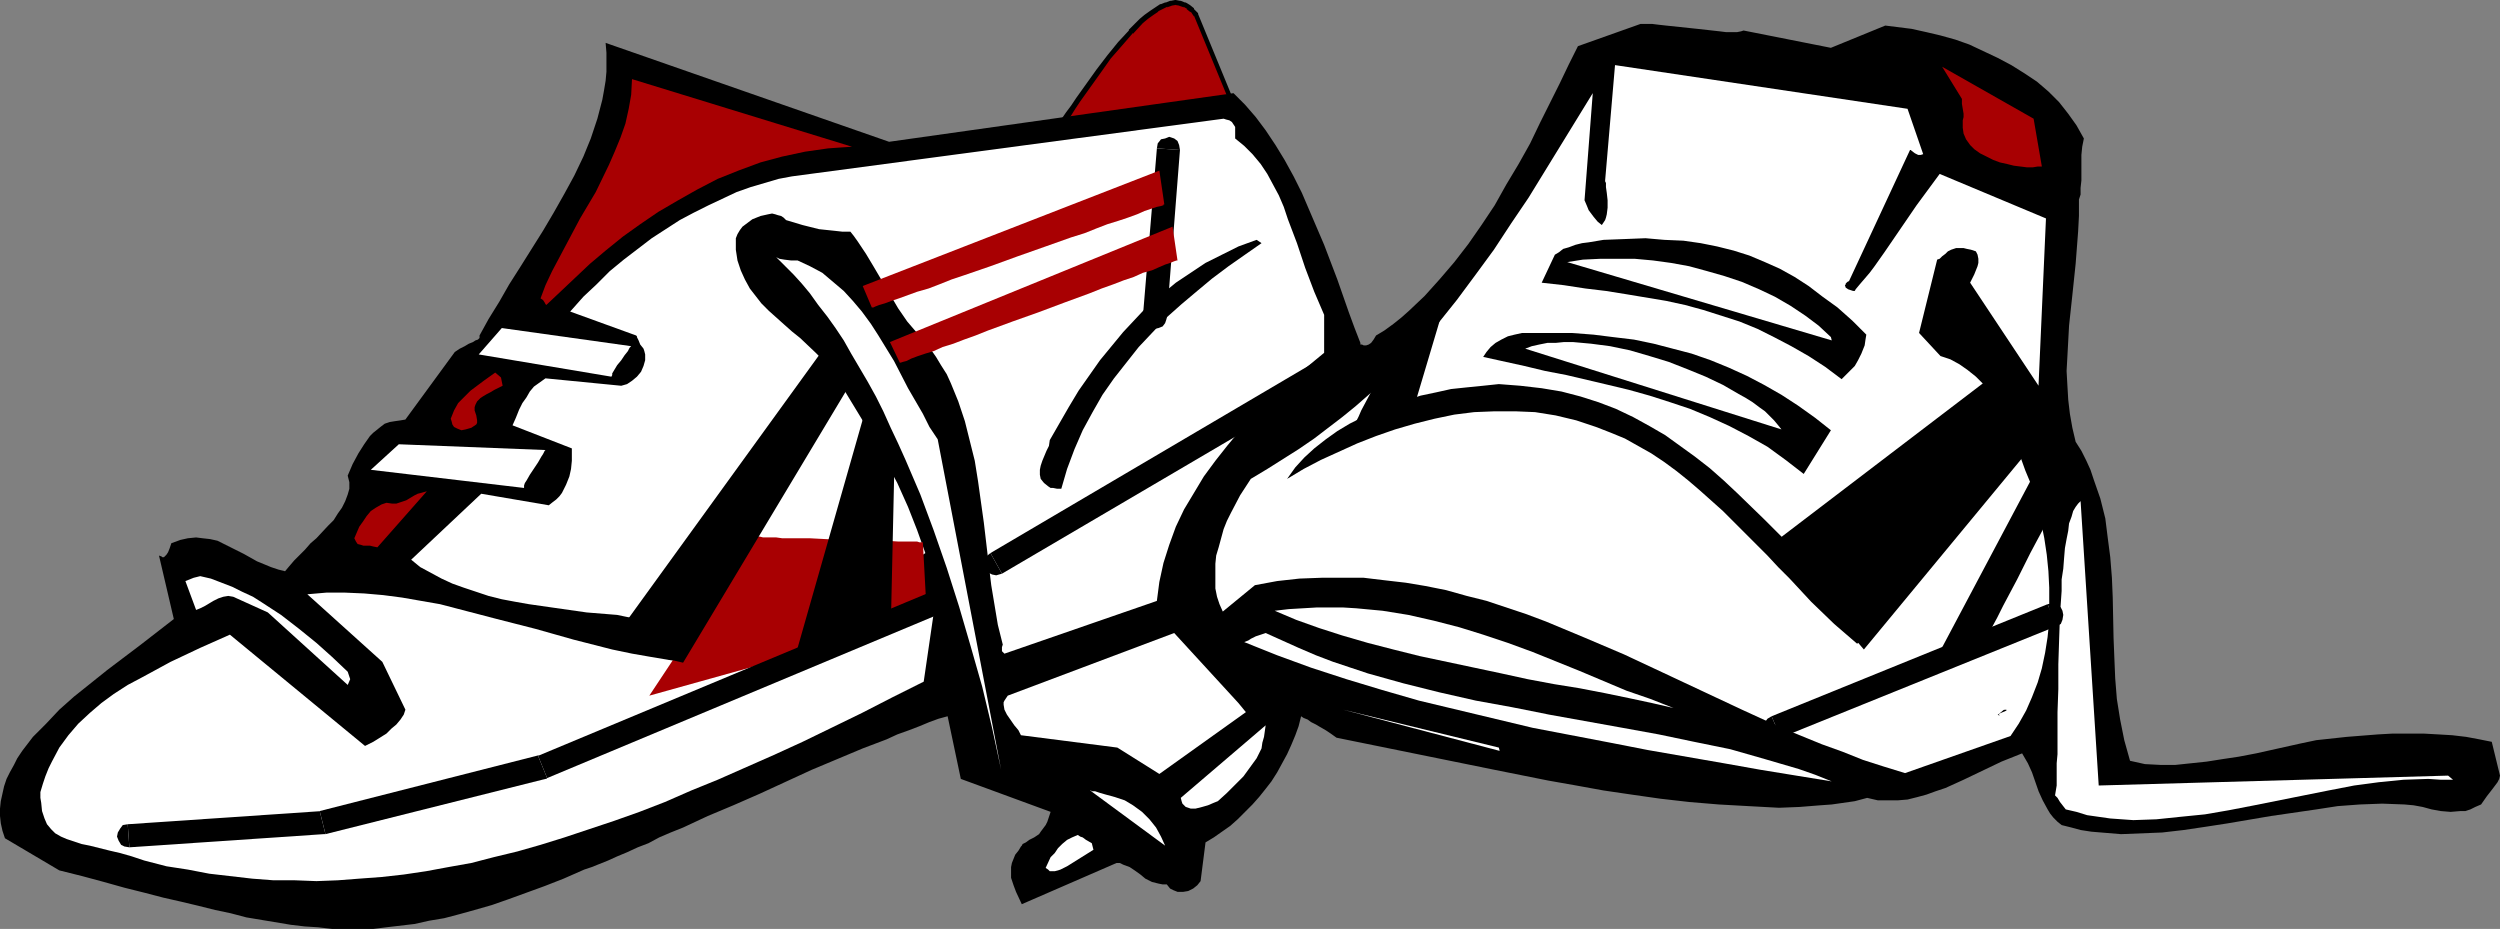 <?xml version="1.0" encoding="UTF-8" standalone="no"?>
<svg
   version="1.0"
   width="129.724mm"
   height="48.201mm"
   id="svg52"
   sodipodi:docname="Sneakers 02.wmf"
   xmlns:inkscape="http://www.inkscape.org/namespaces/inkscape"
   xmlns:sodipodi="http://sodipodi.sourceforge.net/DTD/sodipodi-0.dtd"
   xmlns="http://www.w3.org/2000/svg"
   xmlns:svg="http://www.w3.org/2000/svg">
  <rect width="100%" height="100%" fill="#808080" stroke="none"/>
  <sodipodi:namedview
     id="namedview52"
     pagecolor="#ffffff"
     bordercolor="#000000"
     borderopacity="0.25"
     inkscape:showpageshadow="2"
     inkscape:pageopacity="0.0"
     inkscape:pagecheckerboard="0"
     inkscape:deskcolor="#d1d1d1"
     inkscape:document-units="mm" />
  <defs
     id="defs1">
    <pattern
       id="WMFhbasepattern"
       patternUnits="userSpaceOnUse"
       width="6"
       height="6"
       x="0"
       y="0" />
  </defs>
  <path
     style="fill:#a80002;fill-opacity:1;fill-rule:evenodd;stroke:none"
     d="m 204.585,28.935 0.808,-0.808 0.808,-0.97 1.616,-2.263 1.778,-2.586 0.97,-1.293 0.97,-1.455 3.878,-5.658 2.101,-2.748 2.101,-2.586 2.101,-2.263 2.101,-2.101 0.97,-0.97 1.131,-0.808 0.97,-0.647 0.97,-0.485 0.808,-0.323 0.97,-0.323 0.97,-0.162 0.808,0.162 0.808,0.323 0.808,0.323 0.808,0.647 0.646,0.97 8.08,19.236 z"
     id="path1" />
  <path
     style="fill:#000000;fill-opacity:1;fill-rule:evenodd;stroke:none"
     d="m 204.585,28.45 0.485,0.808 0.646,-0.808 0.808,-1.132 1.616,-2.263 h 0.162 l 1.778,-2.425 0.808,-1.293 0.97,-1.455 4.04,-5.658 v 0 l 1.939,-2.748 2.262,-2.586 2.101,-2.425 v 0.162 l 1.939,-2.101 v 0 l 0.97,-0.808 1.131,-0.808 v 0 l 0.97,-0.647 h -0.162 l 0.97,-0.485 v 0 l 0.97,-0.485 -0.162,0.162 0.97,-0.323 h -0.162 l 0.97,-0.162 h -0.162 l 0.97,0.162 h -0.162 l 0.97,0.323 -0.162,-0.162 0.808,0.485 h -0.162 l 0.808,0.647 V 2.263 l 0.646,0.97 V 3.071 l 7.918,19.236 0.323,-0.647 -37.814,6.789 0.162,0.97 37.814,-6.789 h 0.162 l 0.162,-0.162 v 0 -0.162 l 0.162,-0.162 v 0 l -0.162,-0.162 -7.918,-19.236 V 2.586 L 234.158,1.778 V 1.616 l -0.808,-0.647 v 0 l -0.808,-0.485 h -0.162 l -0.808,-0.323 h -0.162 L 230.603,0 h -0.162 l -0.808,0.162 h -0.162 l -0.808,0.323 h -0.162 l -0.808,0.323 h -0.162 l -0.97,0.647 v 0 l -0.97,0.647 v 0 l -1.131,0.808 -0.97,0.808 v 0 l -2.101,2.101 v 0.162 l -2.101,2.263 -2.101,2.586 -2.101,2.748 v 0 l -4.04,5.658 -0.97,1.455 -0.97,1.293 -1.778,2.586 h 0.162 l -1.778,2.263 -0.646,0.97 -0.808,0.808 v 0 l -0.162,0.162 v 0.162 0.162 h 0.162 v 0.162 0.162 h 0.162 0.162 0.162 z"
     id="path2" />
  <path
     style="fill:#000000;fill-opacity:1;fill-rule:evenodd;stroke:none"
     d="m 490.294,152.112 -1.616,-6.628 -2.424,-0.485 -2.586,-0.485 -2.747,-0.323 -2.747,-0.162 -2.909,-0.162 h -2.909 -3.07 l -2.909,0.162 -6.141,0.485 -5.979,0.647 -3.07,0.647 -2.909,0.647 -2.909,0.647 -2.909,0.647 -3.394,0.647 -3.232,0.485 -3.07,0.485 -3.07,0.323 -3.07,0.323 h -2.909 l -3.07,-0.162 -2.909,-0.647 -1.131,-4.041 -0.808,-4.041 -0.646,-4.041 -0.323,-4.041 -0.162,-3.88 -0.162,-4.041 -0.162,-7.921 -0.162,-3.88 -0.323,-4.041 -0.485,-3.718 -0.485,-3.88 -0.97,-3.88 -1.293,-3.718 -0.646,-1.94 -0.808,-1.778 -0.97,-1.94 -1.131,-1.778 -0.646,-2.748 -0.485,-2.748 -0.323,-2.748 -0.162,-2.748 -0.162,-2.91 0.162,-2.91 0.323,-5.981 0.646,-5.981 0.646,-6.143 0.485,-6.304 0.162,-3.071 v -3.233 l 0.323,-0.97 V 36.856 l 0.162,-1.455 v -1.455 -3.556 l 0.162,-1.616 0.323,-1.616 -1.454,-2.586 -1.616,-2.263 -1.778,-2.263 -2.101,-2.101 -2.262,-1.94 -2.424,-1.616 -2.586,-1.616 -2.747,-1.455 -2.747,-1.293 -2.747,-1.293 -2.747,-0.97 -2.909,-0.808 -2.747,-0.647 -2.909,-0.647 -2.586,-0.323 -2.586,-0.323 -10.666,4.365 -17.13,-3.395 -0.485,0.162 -0.808,0.162 h -0.97 -1.131 l -1.293,-0.162 -1.454,-0.162 -2.909,-0.323 -3.07,-0.323 -3.07,-0.323 -1.454,-0.162 -1.293,-0.162 h -2.262 l -12.282,4.365 -1.778,3.556 -1.778,3.718 -1.939,3.88 -1.939,3.88 -1.939,4.041 -2.262,4.041 -2.424,4.041 -2.262,4.041 -2.586,3.88 -2.586,3.718 -2.747,3.556 -2.909,3.395 -2.909,3.233 -3.07,2.91 -1.454,1.293 -1.616,1.293 -1.778,1.293 -1.616,0.97 -0.485,0.808 -0.485,0.647 -0.485,0.323 -0.485,0.162 h -0.485 l -0.323,-0.162 h -0.323 v -0.323 l -1.131,-2.91 -1.131,-3.071 -1.131,-3.233 -1.131,-3.233 -2.586,-6.789 -2.909,-6.789 -1.454,-3.395 -1.616,-3.233 -1.778,-3.233 -1.778,-2.91 -1.939,-2.91 -1.939,-2.586 -2.101,-2.425 -2.262,-2.263 -67.549,9.537 -55.59,-19.398 0.162,1.94 v 1.778 1.94 l -0.162,1.778 -0.323,1.94 -0.323,1.778 -0.97,3.718 -1.293,3.88 -1.454,3.556 -1.778,3.718 -1.939,3.556 -2.101,3.718 -2.101,3.556 -4.363,6.951 -2.262,3.556 -1.939,3.395 -2.101,3.395 -1.778,3.233 v 0.485 l -0.323,0.323 -0.485,0.162 -0.485,0.323 -0.808,0.323 -0.808,0.485 -0.97,0.485 -0.97,0.647 -9.696,13.255 -0.97,0.162 -1.131,0.162 -0.97,0.162 -0.97,0.323 -0.646,0.485 -0.808,0.647 -0.808,0.647 -0.646,0.647 -1.131,1.616 -1.131,1.778 -1.131,2.101 -0.97,2.263 0.323,1.293 v 1.293 l -0.323,1.132 -0.485,1.293 -0.646,1.293 -0.808,1.132 -0.808,1.293 -1.131,1.132 -2.262,2.425 -1.131,0.97 -1.131,1.293 -2.101,2.101 -0.97,1.132 -0.808,0.97 -1.293,-0.323 -1.454,-0.485 -2.747,-1.132 -2.586,-1.455 -2.586,-1.293 -1.293,-0.647 -1.293,-0.647 -1.454,-0.323 -1.454,-0.162 -1.293,-0.162 -1.616,0.162 -1.454,0.323 -1.778,0.647 -0.323,0.97 -0.323,0.808 -0.323,0.485 -0.162,0.162 -0.323,0.323 h -0.323 l -0.162,-0.162 -0.485,-0.162 2.909,12.447 -6.464,5.011 -6.626,5.011 -3.232,2.586 -3.232,2.586 -2.909,2.586 -2.586,2.748 -2.586,2.586 -2.101,2.748 -0.97,1.455 -0.646,1.293 -0.808,1.455 -0.646,1.293 -0.485,1.455 -0.323,1.455 -0.323,1.455 L 0,158.577 v 1.455 l 0.162,1.455 0.323,1.455 0.485,1.455 10.666,6.304 4.525,1.132 4.202,1.132 4.04,1.132 3.878,0.97 3.717,0.97 3.555,0.808 3.394,0.808 3.232,0.808 3.07,0.647 3.07,0.808 2.909,0.485 2.909,0.485 2.909,0.485 2.747,0.323 2.586,0.162 2.747,0.323 h 2.747 2.586 2.747 l 2.586,-0.323 2.747,-0.323 2.747,-0.323 2.909,-0.647 2.909,-0.485 3.07,-0.808 2.909,-0.808 3.394,-0.97 3.232,-1.132 3.555,-1.293 3.555,-1.293 3.717,-1.455 4.04,-1.778 1.454,-0.485 1.616,-0.647 1.616,-0.647 1.778,-0.808 1.939,-0.808 2.101,-0.97 2.101,-0.808 2.101,-1.132 2.262,-0.97 2.424,-0.97 4.848,-2.263 5.01,-2.101 5.171,-2.263 10.181,-4.688 5.01,-2.101 5.01,-2.101 4.686,-1.778 2.101,-0.97 2.262,-0.808 2.101,-0.808 1.939,-0.808 1.778,-0.647 1.778,-0.485 2.586,12.285 17.614,6.466 -0.323,0.97 -0.323,0.97 -0.323,0.647 -0.485,0.647 -0.485,0.647 -0.323,0.485 -0.97,0.647 -0.97,0.485 -0.646,0.485 -0.646,0.323 -0.162,0.323 -0.162,0.162 -0.485,0.808 -0.646,0.808 -0.323,0.808 -0.323,0.808 -0.162,0.808 v 0.647 1.455 l 0.485,1.455 0.485,1.293 1.131,2.425 18.584,-8.082 h 0.646 l 0.646,0.323 1.293,0.485 0.97,0.647 1.131,0.808 0.97,0.808 1.293,0.647 1.293,0.323 0.808,0.162 h 0.808 l 0.646,0.808 0.646,0.323 0.808,0.323 h 1.131 l 0.97,-0.162 0.97,-0.485 0.808,-0.647 0.646,-0.808 0.97,-7.598 1.616,-0.97 1.616,-1.132 1.616,-1.132 1.454,-1.293 1.454,-1.455 1.454,-1.455 1.293,-1.455 1.293,-1.616 1.131,-1.455 1.131,-1.778 0.97,-1.778 0.97,-1.778 0.808,-1.778 0.808,-1.94 0.646,-1.778 0.485,-1.94 0.485,0.323 0.808,0.323 0.646,0.485 0.97,0.485 0.808,0.485 1.131,0.647 0.97,0.647 1.131,0.808 10.342,2.101 10.342,2.101 10.342,2.101 10.504,2.101 5.494,0.97 5.333,0.97 5.494,0.808 5.656,0.808 5.656,0.647 5.818,0.485 5.818,0.323 5.979,0.323 4.04,-0.162 4.04,-0.323 2.262,-0.162 2.262,-0.323 2.262,-0.323 2.424,-0.647 2.101,0.485 h 2.101 1.778 l 1.939,-0.162 1.939,-0.485 1.778,-0.485 1.778,-0.647 1.939,-0.647 3.555,-1.616 3.717,-1.778 3.717,-1.778 4.04,-1.616 1.131,1.94 0.808,1.778 1.293,3.718 0.808,1.778 0.97,1.778 0.485,0.808 0.646,0.808 0.808,0.808 0.808,0.647 1.939,0.485 1.778,0.485 2.101,0.323 1.939,0.162 3.878,0.323 4.04,-0.162 4.04,-0.162 4.202,-0.485 4.363,-0.647 4.202,-0.647 8.565,-1.455 8.888,-1.293 4.202,-0.647 4.363,-0.323 4.363,-0.162 4.363,0.162 1.778,0.162 1.778,0.323 1.778,0.485 1.778,0.323 1.939,0.162 1.939,-0.162 h 0.97 l 0.97,-0.323 0.97,-0.485 1.131,-0.485 1.131,-1.616 1.131,-1.455 0.97,-1.293 0.323,-0.647 z"
     id="path3" />
  <path
     style="fill:#ffffff;fill-opacity:1;fill-rule:evenodd;stroke:none"
     d="m 480.113,152.112 -68.518,1.94 -3.555,-55.769 -0.485,0.485 -0.485,0.647 -0.485,0.808 -0.323,1.132 -0.485,1.293 -0.162,1.455 -0.323,1.616 -0.323,1.778 -0.162,1.94 -0.162,2.101 -0.323,2.101 v 2.263 l -0.323,4.688 -0.162,4.688 -0.162,5.011 v 4.849 l -0.162,4.526 v 4.365 1.94 1.94 l -0.162,1.778 v 1.616 1.455 1.293 l -0.162,0.97 -0.162,0.97 0.485,0.485 0.485,0.808 1.131,1.455 2.101,0.485 2.101,0.647 2.262,0.323 2.262,0.323 2.262,0.162 2.262,0.162 4.525,-0.162 4.686,-0.485 4.848,-0.485 4.686,-0.808 5.01,-0.97 9.696,-1.94 4.848,-0.97 5.01,-0.97 4.848,-0.647 4.848,-0.485 4.848,-0.162 2.424,0.162 h 2.424 z"
     id="path4" />
  <path
     style="fill:#ffffff;fill-opacity:1;fill-rule:evenodd;stroke:none"
     d="m 401.252,42.837 -20.846,-8.729 -2.262,3.071 -2.262,3.071 -4.202,6.143 -2.101,3.071 -1.939,2.748 -0.97,1.293 -1.939,2.263 -0.808,0.97 -0.162,0.323 h -0.323 l -0.485,-0.162 -0.485,-0.162 -0.485,-0.323 -0.162,-0.485 0.162,-0.162 v -0.162 l 0.323,-0.323 0.323,-0.162 11.958,-25.702 h 0.162 l 0.162,0.162 0.646,0.485 0.646,0.323 h 0.485 l 0.485,-0.162 -3.07,-8.891 -57.368,-8.567 -1.939,22.631 v 0.162 l 0.162,0.323 v 0.323 0.485 l 0.162,1.132 0.162,1.455 v 1.455 l -0.162,1.293 -0.162,0.647 -0.162,0.485 -0.323,0.485 -0.323,0.485 -0.808,-0.647 -0.808,-0.97 -0.485,-0.647 -0.485,-0.647 -0.323,-0.808 -0.485,-1.132 1.616,-21.014 -12.605,20.529 -3.394,5.011 -3.394,5.173 -3.555,4.849 -3.717,5.011 -3.878,4.849 -4.202,4.688 -4.525,4.688 -2.262,2.263 -2.424,2.101 -2.586,2.263 -2.586,2.101 -2.747,2.101 -2.747,2.101 -3.07,2.101 -3.07,1.94 -3.07,1.94 -3.232,1.94 -2.101,3.233 -1.778,3.395 -0.808,1.616 -0.646,1.616 -0.485,1.778 -0.485,1.778 -0.485,1.616 -0.162,1.616 v 1.778 1.616 1.455 l 0.323,1.616 0.485,1.455 0.646,1.455 6.302,-5.173 4.363,-0.808 4.363,-0.485 4.363,-0.162 h 4.04 4.202 l 4.04,0.485 4.202,0.485 3.878,0.647 4.04,0.808 4.04,1.132 3.878,0.97 3.878,1.293 3.878,1.293 3.878,1.455 7.757,3.233 7.595,3.233 7.595,3.556 15.514,7.274 7.757,3.556 7.918,3.233 4.04,1.455 4.04,1.616 4.04,1.293 4.202,1.293 20.685,-7.274 1.616,-2.425 1.454,-2.586 1.131,-2.586 1.131,-2.91 0.808,-2.748 0.646,-3.071 0.485,-3.071 0.323,-3.233 v -3.233 -3.233 l -0.162,-3.233 -0.323,-3.233 -0.485,-3.233 -0.646,-3.233 -0.646,-3.071 -0.808,-3.071 -1.616,-3.88 -1.454,-4.041 -1.616,-4.041 -0.97,-1.94 -0.97,-1.94 -0.97,-1.778 -1.131,-1.778 -1.293,-1.616 -1.293,-1.293 -1.616,-1.293 -1.616,-1.132 -1.778,-0.97 -1.939,-0.647 -4.202,-4.526 3.555,-14.387 0.485,-0.162 0.485,-0.485 0.646,-0.485 0.485,-0.485 0.646,-0.323 0.97,-0.323 h 0.808 0.646 l 0.646,0.162 0.808,0.162 0.97,0.323 0.323,0.647 0.162,0.808 v 0.808 l -0.162,0.647 -0.646,1.616 -0.808,1.616 13.413,20.206 z"
     id="path5" />
  <path
     style="fill:#a80002;fill-opacity:1;fill-rule:evenodd;stroke:none"
     d="m 398.828,23.277 -17.938,-10.184 3.878,6.304 v 0.485 0.485 l 0.162,0.97 0.162,0.97 v 0.647 l -0.162,0.647 v 0.808 0.647 l 0.162,1.132 0.485,1.132 0.808,1.132 0.808,0.808 1.131,0.808 1.293,0.647 1.293,0.647 1.293,0.485 1.454,0.323 1.293,0.323 1.293,0.162 1.293,0.162 h 1.131 l 0.97,-0.162 h 0.808 z"
     id="path6" />
  <path
     style="fill:#000000;fill-opacity:1;fill-rule:evenodd;stroke:none"
     d="m 391.718,139.018 -3.555,-1.616 -3.232,-1.616 -3.232,-1.778 -3.232,-2.101 -3.07,-2.101 -2.909,-2.263 -2.909,-2.263 -2.747,-2.425 -5.333,-5.173 -5.333,-5.173 -5.01,-5.496 -5.171,-5.173 -5.333,-5.173 -2.586,-2.425 -2.747,-2.425 -2.909,-2.263 -2.909,-2.101 -2.909,-2.101 -3.07,-1.778 -3.232,-1.778 -3.394,-1.616 -3.394,-1.293 -3.555,-1.132 -3.717,-0.97 -3.878,-0.647 -4.202,-0.485 -4.202,-0.323 -3.07,0.323 -3.232,0.323 -3.07,0.323 -2.909,0.647 -3.07,0.647 -2.909,0.97 -2.909,0.808 -2.747,1.132 -2.747,1.293 -2.586,1.293 -2.424,1.455 -2.262,1.616 -2.262,1.778 -1.939,1.778 -1.778,1.94 -1.616,2.263 3.232,-1.94 3.394,-1.778 3.555,-1.616 3.555,-1.616 3.717,-1.455 3.717,-1.293 3.878,-1.132 3.878,-0.97 3.878,-0.808 3.878,-0.485 4.04,-0.162 h 4.04 l 3.878,0.162 4.04,0.647 4.04,0.97 1.939,0.647 1.939,0.647 2.909,1.132 2.747,1.132 2.586,1.455 2.586,1.455 2.424,1.616 2.424,1.778 2.424,1.94 2.262,1.94 4.525,4.041 4.363,4.365 4.363,4.365 2.101,2.263 2.262,2.263 4.202,4.526 4.525,4.365 4.686,4.041 2.424,1.94 2.424,1.778 2.586,1.778 2.586,1.616 2.747,1.455 2.747,1.455 2.909,1.132 3.07,1.132 3.07,0.808 3.232,0.808 -0.162,-0.162 v -0.162 l 0.323,-0.162 0.808,-0.323 0.323,-0.162 v 0 -0.162 h -0.323 -0.162 l -0.485,-0.162 z"
     id="path7" />
  <path
     style="fill:#000000;fill-opacity:1;fill-rule:evenodd;stroke:none"
     d="m 314.473,47.04 -2.909,0.485 -1.293,0.162 -1.293,0.323 -1.293,0.485 -1.131,0.323 -0.808,0.647 -0.808,0.485 -2.586,5.496 4.363,0.485 4.202,0.647 4.04,0.485 4.04,0.647 3.878,0.647 3.878,0.647 3.717,0.808 3.555,0.97 3.555,1.132 3.555,1.132 3.555,1.455 3.232,1.616 3.394,1.778 3.394,1.94 3.232,2.101 3.232,2.425 0.485,-0.485 0.646,-0.647 0.646,-0.647 0.808,-0.808 0.646,-1.132 0.646,-1.293 0.323,-0.808 0.323,-0.808 0.162,-1.132 0.162,-0.97 -2.747,-2.748 -2.909,-2.586 -2.909,-2.101 -2.747,-2.101 -2.747,-1.778 -2.909,-1.616 -2.909,-1.293 -3.07,-1.293 -3.07,-0.97 -3.232,-0.808 -3.232,-0.647 -3.394,-0.485 -3.717,-0.162 -3.717,-0.323 -4.04,0.162 z"
     id="path8" />
  <path
     style="fill:#ffffff;fill-opacity:1;fill-rule:evenodd;stroke:none"
     d="m 359.075,66.114 -2.424,-2.263 -2.586,-1.94 -2.909,-1.94 -3.07,-1.778 -3.07,-1.455 -3.394,-1.455 -3.394,-1.132 -3.394,-0.97 -3.555,-0.97 -3.555,-0.647 -3.555,-0.485 -3.555,-0.323 h -3.394 -3.394 l -3.394,0.162 -3.07,0.485 51.874,15.357 z"
     id="path9" />
  <path
     style="fill:#000000;fill-opacity:1;fill-rule:evenodd;stroke:none"
     d="m 359.075,84.381 -3.07,-2.425 -3.394,-2.425 -3.232,-2.101 -3.394,-1.94 -3.394,-1.778 -3.555,-1.616 -3.555,-1.455 -3.717,-1.293 -3.717,-0.97 -3.717,-0.97 -3.878,-0.808 -4.04,-0.485 -3.878,-0.485 -4.202,-0.323 h -4.04 -4.202 -1.616 l -1.454,0.323 -1.293,0.323 -1.293,0.647 -1.131,0.647 -0.97,0.808 -0.808,0.97 -0.646,0.97 8.08,1.778 4.04,0.97 4.202,0.808 8.242,1.94 4.04,0.97 4.04,1.132 4.04,1.293 3.878,1.293 3.878,1.616 3.878,1.778 3.717,1.94 3.717,2.101 3.555,2.586 3.555,2.748 z"
     id="path10" />
  <path
     style="fill:#ffffff;fill-opacity:1;fill-rule:evenodd;stroke:none"
     d="m 349.379,84.219 -0.646,-0.808 -0.808,-0.97 -0.808,-0.808 -0.97,-0.97 -1.131,-0.808 -1.293,-0.97 -1.293,-0.808 -1.454,-0.808 -3.07,-1.778 -3.394,-1.616 -3.555,-1.455 -3.717,-1.455 -3.717,-1.132 -3.878,-1.132 -3.878,-0.808 -3.717,-0.485 -3.555,-0.323 h -1.778 l -1.616,0.162 h -1.616 l -1.616,0.323 -1.454,0.323 -1.293,0.485 z"
     id="path11" />
  <path
     style="fill:#ffffff;fill-opacity:1;fill-rule:evenodd;stroke:none"
     d="m 359.236,153.243 -3.232,-1.293 -3.232,-1.132 -6.626,-1.94 -6.787,-1.94 -7.11,-1.455 -6.949,-1.455 -7.11,-1.293 -14.382,-2.586 -7.272,-1.455 -7.11,-1.293 -7.11,-1.616 -7.11,-1.778 -6.949,-1.94 -6.787,-2.263 -3.394,-1.293 -3.394,-1.455 -3.232,-1.455 -3.232,-1.455 -0.97,0.323 -0.97,0.323 -0.97,0.485 -0.485,0.323 -0.808,0.323 6.464,2.586 6.626,2.425 6.949,2.263 6.949,2.101 7.272,2.101 7.434,1.778 7.434,1.778 7.434,1.778 15.19,2.91 7.434,1.455 7.434,1.293 7.434,1.293 7.272,1.293 6.949,1.132 z"
     id="path12" />
  <path
     style="fill:#ffffff;fill-opacity:1;fill-rule:evenodd;stroke:none"
     d="m 328.209,138.856 -4.525,-1.778 -4.686,-1.616 -9.211,-3.88 -9.211,-3.718 -4.848,-1.778 -4.848,-1.616 -4.686,-1.455 -5.01,-1.293 -5.01,-1.132 -5.01,-0.808 -5.171,-0.485 -2.586,-0.162 h -2.586 -2.586 l -5.494,0.323 -2.747,0.323 4.202,1.778 4.525,1.616 4.525,1.455 5.01,1.455 5.01,1.293 5.171,1.293 10.666,2.263 5.333,1.132 5.171,1.132 5.171,0.97 5.01,0.808 5.01,0.97 4.686,0.97 4.525,0.97 z"
     id="path13" />
  <path
     style="fill:#ffffff;fill-opacity:1;fill-rule:evenodd;stroke:none"
     d="m 293.95,146.615 -30.542,-7.436 30.704,8.082 z"
     id="path14" />
  <path
     style="fill:#ffffff;fill-opacity:1;fill-rule:evenodd;stroke:none"
     d="m 259.691,61.75 -0.97,-2.263 -0.97,-2.263 -1.778,-4.688 -1.616,-4.849 -1.778,-4.688 -0.808,-2.425 -0.97,-2.263 -1.131,-2.101 -1.131,-2.101 -1.293,-1.94 -1.616,-1.94 -1.616,-1.616 -1.778,-1.455 v -0.97 -0.647 -0.647 l -0.323,-0.485 -0.323,-0.485 -0.485,-0.323 -0.646,-0.162 -0.485,-0.162 -84.678,11.315 -2.586,0.485 -2.747,0.808 -2.747,0.808 -2.747,0.97 -2.747,1.293 -2.747,1.293 -2.909,1.455 -2.747,1.455 -2.747,1.778 -2.747,1.778 -2.747,2.101 -2.747,2.101 -2.747,2.263 -2.586,2.586 -2.586,2.425 -2.586,2.91 12.928,4.688 v 0 l 0.162,0.162 v 0.162 l 0.162,0.323 0.162,0.323 0.323,0.808 0.646,0.808 0.162,0.485 0.162,0.647 v 1.132 l -0.323,1.132 -0.485,1.132 -0.808,0.97 -0.97,0.808 -0.97,0.647 -1.131,0.323 -14.867,-1.455 -1.131,0.808 -1.131,0.808 -0.808,0.97 -0.646,1.132 -0.808,1.132 -0.646,1.293 -0.646,1.616 -0.646,1.455 11.635,4.526 v 1.132 1.293 l -0.162,1.616 -0.323,1.455 -0.646,1.616 -0.808,1.616 -0.485,0.647 -0.646,0.647 -0.646,0.485 -0.808,0.647 -13.251,-2.263 -13.736,12.932 1.778,1.455 2.101,1.132 2.101,1.132 2.101,0.97 2.262,0.808 2.424,0.808 2.424,0.808 2.586,0.647 2.586,0.485 2.747,0.485 5.656,0.808 5.656,0.808 5.979,0.485 3.878,0.808 3.878,0.485 3.878,0.323 3.878,0.162 h 3.878 l 3.878,-0.323 3.878,-0.485 3.878,-0.647 3.878,-0.808 3.717,-0.97 3.878,-1.293 3.717,-1.455 3.555,-1.616 3.717,-1.94 3.555,-2.101 3.394,-2.263 -1.616,-4.526 -1.778,-4.526 -2.101,-4.688 -2.424,-4.526 -2.424,-4.526 -2.747,-4.526 -2.747,-4.526 -2.909,-4.203 -1.293,-1.778 -1.454,-1.455 -3.07,-2.91 -1.616,-1.293 -1.454,-1.293 -3.07,-2.748 -1.454,-1.455 -1.131,-1.455 -1.131,-1.455 -0.97,-1.778 -0.808,-1.778 -0.646,-1.94 -0.323,-2.101 v -2.263 l 0.323,-0.808 0.485,-0.808 0.485,-0.647 0.646,-0.485 1.293,-0.97 1.616,-0.647 1.454,-0.323 0.808,-0.162 0.646,0.162 0.485,0.162 0.646,0.162 0.485,0.323 0.485,0.485 3.232,0.97 3.232,0.808 3.07,0.323 1.454,0.162 h 1.616 l 0.646,0.808 0.808,1.132 1.616,2.425 1.454,2.425 1.616,2.748 1.616,2.748 1.616,2.748 1.778,2.586 0.97,1.132 0.97,1.132 1.454,1.455 1.131,1.616 1.131,1.616 0.97,1.616 1.131,1.778 0.808,1.778 1.454,3.556 1.293,3.88 0.97,3.88 0.97,3.88 0.646,4.041 1.131,8.082 0.97,8.244 0.485,4.041 0.646,3.88 0.646,3.88 0.97,3.88 -0.162,0.485 v 0.485 0.323 l 0.162,0.162 0.323,0.323 v 0 l 29.896,-10.346 0.485,-3.718 0.808,-3.718 1.131,-3.556 1.293,-3.556 1.616,-3.395 1.939,-3.233 1.939,-3.233 2.262,-3.071 2.424,-3.071 2.424,-2.91 2.586,-2.748 2.747,-2.748 2.747,-2.586 2.747,-2.425 2.909,-2.425 2.747,-2.263 z"
     id="path15" />
  <path
     style="fill:#000000;fill-opacity:1;fill-rule:evenodd;stroke:none"
     d="m 247.409,47.686 -0.97,-0.647 -3.555,1.293 -3.232,1.616 -3.232,1.616 -2.909,1.94 -2.909,1.94 -2.747,2.263 -2.747,2.263 -2.424,2.586 -2.424,2.586 -2.262,2.748 -2.262,2.748 -4.202,5.981 -1.939,3.233 -3.717,6.466 -0.162,1.132 -0.485,0.97 -0.808,1.94 -0.323,0.97 -0.162,0.808 v 0.97 l 0.162,0.808 0.646,0.808 0.808,0.647 0.485,0.323 h 0.485 l 0.808,0.162 h 0.808 l 1.131,-3.88 1.454,-3.88 1.616,-3.718 1.939,-3.556 1.939,-3.395 2.262,-3.233 2.424,-3.071 2.424,-3.071 2.747,-2.91 2.747,-2.91 2.909,-2.586 3.07,-2.586 2.909,-2.425 3.232,-2.425 3.232,-2.263 z"
     id="path16" />
  <path
     style="fill:#ffffff;fill-opacity:1;fill-rule:evenodd;stroke:none"
     d="m 248.217,142.251 -16.645,14.225 0.162,0.647 0.162,0.485 0.323,0.323 0.323,0.323 0.485,0.162 0.485,0.162 h 0.97 l 1.293,-0.323 1.131,-0.323 1.131,-0.485 0.808,-0.323 1.778,-1.616 1.616,-1.616 1.616,-1.616 1.293,-1.778 1.293,-1.778 0.97,-1.94 0.162,-1.132 0.323,-1.132 0.162,-1.132 z"
     id="path17" />
  <path
     style="fill:#ffffff;fill-opacity:1;fill-rule:evenodd;stroke:none"
     d="m 242.885,137.886 -12.605,-13.74 -32.643,12.285 -0.323,0.485 -0.323,0.485 -0.162,0.323 v 0.485 l 0.162,0.97 0.485,0.97 1.454,2.101 0.808,0.97 0.485,0.97 18.907,2.425 8.242,5.173 16.968,-12.124 z"
     id="path18" />
  <path
     style="fill:#ffffff;fill-opacity:1;fill-rule:evenodd;stroke:none"
     d="m 228.502,165.852 -0.808,-1.778 -0.97,-1.778 -1.293,-1.616 -1.454,-1.455 -1.778,-1.293 -1.616,-0.97 -1.939,-0.647 -1.778,-0.485 -1.131,-0.323 -0.97,-0.323 h -0.323 -0.323 l -0.162,-0.162 h -0.162 z"
     id="path19" />
  <path
     style="fill:#ffffff;fill-opacity:1;fill-rule:evenodd;stroke:none"
     d="m 214.12,165.367 -1.131,-0.647 -0.646,-0.485 -0.485,-0.162 -0.485,-0.323 -1.131,0.485 -0.97,0.485 -0.97,0.808 -0.808,0.808 -0.646,0.97 -0.808,0.808 -0.97,2.101 0.485,0.323 0.323,0.323 h 0.485 0.485 l 0.646,-0.162 0.485,-0.162 1.293,-0.647 1.293,-0.808 1.293,-0.808 1.293,-0.808 1.293,-0.808 z"
     id="path20" />
  <path
     style="fill:#ffffff;fill-opacity:1;fill-rule:evenodd;stroke:none"
     d="m 183.901,86.159 -1.616,-2.425 -1.293,-2.586 -2.909,-5.011 -2.747,-5.334 -3.07,-5.011 -1.454,-2.263 -1.778,-2.425 -1.778,-2.101 -1.778,-1.94 -2.101,-1.778 -2.101,-1.778 -2.424,-1.293 -2.424,-1.132 h -1.293 l -1.293,-0.162 -0.97,-0.162 -0.323,-0.162 -0.323,-0.162 1.616,1.616 1.778,1.778 1.616,1.778 1.616,1.94 1.616,2.263 1.778,2.263 1.616,2.263 1.616,2.425 1.454,2.586 1.616,2.748 1.616,2.748 1.616,2.91 1.454,2.91 1.454,3.233 1.454,3.071 1.454,3.233 2.909,6.789 2.586,6.951 2.586,7.436 2.424,7.597 2.262,7.759 2.262,7.921 1.939,8.082 1.778,8.244 z"
     id="path21" />
  <path
     style="fill:#ffffff;fill-opacity:1;fill-rule:evenodd;stroke:none"
     d="m 183.254,119.297 -0.162,-0.485 -0.162,-0.485 -0.323,-0.647 -0.646,-0.485 -1.939,1.455 -1.939,1.293 -2.101,1.293 -1.939,1.132 -3.878,1.94 -3.878,1.778 -3.878,1.455 -4.04,1.132 -3.717,0.647 -4.04,0.647 -3.878,0.323 h -3.717 l -3.878,-0.162 -3.878,-0.323 -3.717,-0.323 -3.878,-0.647 -3.717,-0.647 -3.878,-0.808 -7.595,-1.94 -7.434,-2.101 -7.595,-1.94 -7.434,-1.94 -3.717,-0.97 -3.717,-0.647 -3.717,-0.647 -3.717,-0.485 -3.717,-0.323 -3.717,-0.162 h -3.717 l -3.717,0.323 14.706,13.255 4.525,9.376 -0.323,0.97 -0.646,0.97 -0.808,0.97 -0.97,0.808 -0.97,0.97 -1.293,0.808 -1.293,0.808 -1.616,0.808 -26.502,-21.823 -5.818,2.586 -5.818,2.748 -5.656,3.071 -2.747,1.455 -2.747,1.778 -2.424,1.778 -2.262,1.94 -2.262,2.101 -1.939,2.263 -1.778,2.425 -1.454,2.748 -0.646,1.293 -0.646,1.616 -0.485,1.455 -0.485,1.616 v 1.132 l 0.162,0.97 0.162,1.616 0.485,1.455 0.485,1.132 0.808,0.97 0.808,0.808 1.131,0.647 1.131,0.485 1.454,0.485 1.454,0.485 1.616,0.323 1.939,0.485 1.939,0.485 2.101,0.485 2.262,0.647 2.424,0.808 4.363,1.132 4.202,0.647 4.202,0.808 4.202,0.485 4.202,0.485 4.202,0.323 h 4.202 l 4.202,0.162 4.202,-0.162 4.202,-0.323 4.363,-0.323 4.363,-0.485 4.363,-0.647 4.363,-0.808 4.525,-0.808 4.363,-1.132 4.686,-1.132 4.525,-1.293 4.686,-1.455 4.848,-1.616 4.848,-1.616 5.01,-1.778 5.01,-1.94 5.171,-2.263 5.171,-2.101 5.494,-2.425 5.494,-2.425 5.656,-2.586 5.656,-2.748 5.979,-2.91 5.979,-3.071 6.141,-3.071 z"
     id="path22" />
  <path
     style="fill:#a80002;fill-opacity:1;fill-rule:evenodd;stroke:none"
     d="m 123.947,15.518 -0.162,3.071 -0.485,2.748 -0.646,2.91 -0.97,2.748 -1.131,2.748 -1.131,2.586 -2.586,5.334 -3.07,5.173 -2.747,5.173 -2.747,5.173 -1.293,2.748 -0.97,2.586 0.485,0.323 0.323,0.485 0.162,0.323 0.162,0.162 2.747,-2.586 2.909,-2.748 2.909,-2.748 3.07,-2.586 3.394,-2.748 3.394,-2.425 3.555,-2.425 3.878,-2.263 3.717,-2.101 4.04,-2.101 4.04,-1.616 4.363,-1.616 4.202,-1.132 4.525,-0.97 2.262,-0.323 2.262,-0.323 2.262,-0.162 2.424,-0.162 z"
     id="path23" />
  <path
     style="fill:#ffffff;fill-opacity:1;fill-rule:evenodd;stroke:none"
     d="M 128.633,73.065 101.485,67.246 Z"
     id="path24" />
  <path
     style="fill:#ffffff;fill-opacity:1;fill-rule:evenodd;stroke:none"
     d="M 106.979,88.26 78.214,87.129 72.72,92.14 102.777,95.696 v -0.323 -0.162 l 0.162,-0.485 0.323,-0.485 0.646,-1.132 1.616,-2.425 0.646,-1.132 0.323,-0.485 0.162,-0.323 0.162,-0.323 z"
     id="path25" />
  <path
     style="fill:#ffffff;fill-opacity:1;fill-rule:evenodd;stroke:none"
     d="m 123.785,67.893 -25.371,-3.556 -4.525,5.173 26.018,4.365 0.162,-0.323 v -0.323 l 0.485,-0.808 0.485,-0.808 0.808,-0.97 0.646,-0.97 0.646,-0.808 0.323,-0.647 0.162,-0.162 z"
     id="path26" />
  <path
     style="fill:#a80002;fill-opacity:1;fill-rule:evenodd;stroke:none"
     d="m 98.253,74.035 -1.131,-0.97 -1.131,0.808 -1.131,0.808 -1.293,0.97 -1.293,0.97 -1.293,1.293 -1.131,1.132 -0.808,1.455 -0.646,1.616 0.162,0.485 0.162,0.647 0.323,0.485 0.646,0.323 0.808,0.323 0.808,-0.162 1.131,-0.323 0.485,-0.323 0.485,-0.323 0.162,-0.323 v -0.485 l -0.162,-0.97 -0.323,-0.97 v -0.647 l 0.162,-0.485 0.323,-0.647 0.646,-0.647 0.485,-0.323 0.808,-0.485 0.646,-0.323 0.808,-0.485 1.616,-0.808 z"
     id="path27" />
  <path
     style="fill:#a80002;fill-opacity:1;fill-rule:evenodd;stroke:none"
     d="m 82.578,96.666 -0.646,0.162 -0.646,0.323 -1.616,0.97 -0.97,0.323 -0.97,0.323 h -0.808 l -1.131,-0.162 -0.97,0.323 -1.131,0.647 -0.97,0.647 -0.808,0.97 -0.646,0.97 -0.808,1.132 -0.485,1.132 -0.485,1.132 0.323,0.647 0.323,0.485 0.646,0.162 0.485,0.162 h 1.293 l 0.646,0.162 0.808,0.162 9.696,-10.992 z"
     id="path28" />
  <path
     style="fill:#ffffff;fill-opacity:1;fill-rule:evenodd;stroke:none"
     d="m 68.68,133.199 -0.485,-1.455 -3.07,-2.91 -3.07,-2.748 -3.394,-2.748 -3.555,-2.748 -3.717,-2.425 -1.778,-1.132 -2.101,-0.97 -1.939,-0.97 -2.101,-0.808 -2.101,-0.808 -2.101,-0.485 -0.646,0.162 -0.646,0.162 -0.808,0.323 -0.808,0.323 2.101,5.658 0.808,-0.323 0.97,-0.485 1.616,-0.97 0.97,-0.485 0.97,-0.323 0.97,-0.162 0.97,0.162 6.787,3.071 15.675,14.225 z"
     id="path29" />
  <path
     style="fill:#a80002;fill-opacity:1;fill-rule:evenodd;stroke:none"
     d="m 180.992,106.365 0.808,14.872 -54.459,15.195 20.685,-31.198 h 0.97 l 0.646,0.162 h 0.646 0.97 0.97 l 1.131,0.162 h 2.586 2.747 l 6.141,0.323 h 3.07 l 3.07,0.162 h 2.747 l 2.424,0.162 h 1.131 0.97 0.808 0.808 l 0.485,0.162 z"
     id="path30" />
  <path
     style="fill:#000000;fill-opacity:1;fill-rule:evenodd;stroke:none"
     d="m 25.048,161.649 -0.97,0.162 -0.485,0.647 -0.485,0.808 -0.162,0.808 0.323,0.808 0.485,0.808 0.646,0.323 0.97,0.162 z"
     id="path31" />
  <path
     style="fill:#000000;fill-opacity:1;fill-rule:evenodd;stroke:none"
     d="m 62.701,159.062 h 0.485 l -38.138,2.586 0.323,4.526 38.138,-2.586 h 0.323 -0.323 0.323 v 0 z"
     id="path32" />
  <path
     style="fill:#000000;fill-opacity:1;fill-rule:evenodd;stroke:none"
     d="m 105.525,148.232 0.323,-0.162 -43.147,10.992 1.131,4.526 43.147,-10.83 0.323,-0.162 -0.323,0.162 h 0.162 l 0.162,-0.162 z"
     id="path33" />
  <path
     style="fill:#000000;fill-opacity:1;fill-rule:evenodd;stroke:none"
     d="m 183.416,118.165 -0.808,-2.101 -77.083,32.168 1.778,4.365 76.922,-32.168 z"
     id="path34" />
  <path
     style="fill:#000000;fill-opacity:1;fill-rule:evenodd;stroke:none"
     d="m 184.224,120.428 0.97,-0.647 0.485,-0.647 v -0.97 -0.808 l -0.485,-0.808 -0.808,-0.485 -0.808,-0.162 -0.97,0.162 z"
     id="path35" />
  <path
     style="fill:#000000;fill-opacity:1;fill-rule:evenodd;stroke:none"
     d="m 161.438,68.539 -42.016,58.032 14.544,3.395 33.451,-55.769 v 0 l -0.323,-0.162 -0.323,-0.162 -0.323,-0.162 -1.131,-0.647 -1.131,-0.808 -1.131,-0.97 -0.97,-0.808 -0.323,-0.485 -0.162,-0.485 -0.162,-0.485 z"
     id="path36" />
  <path
     style="fill:#000000;fill-opacity:1;fill-rule:evenodd;stroke:none"
     d="m 169.518,81.148 -13.736,48.171 18.907,-5.658 0.808,-36.694 h -0.162 -0.162 l -0.323,-0.323 -0.485,-0.162 -0.97,-0.647 -1.131,-0.808 -1.293,-0.808 -0.808,-1.132 -0.485,-0.485 -0.162,-0.485 -0.162,-0.485 z"
     id="path37" />
  <path
     style="fill:#000000;fill-opacity:1;fill-rule:evenodd;stroke:none"
     d="m 231.411,29.42 -0.162,-0.97 -0.323,-0.808 -0.646,-0.485 -0.97,-0.323 -0.808,0.323 -0.808,0.162 -0.646,0.808 -0.162,0.97 z"
     id="path38" />
  <path
     style="fill:#000000;fill-opacity:1;fill-rule:evenodd;stroke:none"
     d="m 226.563,62.235 2.262,0.162 2.586,-32.976 -4.525,-0.323 -2.747,32.976 z"
     id="path39" />
  <path
     style="fill:#000000;fill-opacity:1;fill-rule:evenodd;stroke:none"
     d="m 224.139,62.073 0.162,0.97 0.485,0.808 0.646,0.485 0.97,0.162 0.808,-0.162 0.808,-0.323 0.485,-0.647 0.323,-0.97 z"
     id="path40" />
  <path
     style="fill:#a80002;fill-opacity:1;fill-rule:evenodd;stroke:none"
     d="m 227.371,33.461 -58.176,22.631 1.778,4.203 h 0.162 0.162 l 0.323,-0.162 0.808,-0.323 1.131,-0.323 1.293,-0.485 1.454,-0.485 1.778,-0.647 1.778,-0.647 2.262,-0.647 2.101,-0.808 2.424,-0.97 2.424,-0.808 5.171,-1.778 5.333,-1.94 5.494,-1.94 5.01,-1.778 2.586,-0.808 2.424,-0.97 2.101,-0.808 2.101,-0.647 1.939,-0.647 1.778,-0.647 1.454,-0.647 1.454,-0.485 0.97,-0.323 0.808,-0.162 0.485,-0.162 v -0.162 h 0.162 z"
     id="path41" />
  <path
     style="fill:#a80002;fill-opacity:1;fill-rule:evenodd;stroke:none"
     d="m 229.957,44.453 -55.429,22.631 1.939,4.041 h 0.162 l 0.485,-0.162 0.646,-0.162 0.97,-0.485 1.293,-0.485 1.454,-0.485 1.616,-0.485 1.778,-0.808 2.101,-0.647 2.101,-0.808 2.262,-0.808 2.424,-0.97 4.848,-1.778 5.01,-1.778 5.171,-1.94 4.848,-1.778 2.424,-0.97 2.262,-0.808 2.101,-0.808 1.939,-0.647 1.778,-0.808 1.778,-0.485 1.454,-0.647 1.131,-0.485 0.97,-0.323 0.808,-0.323 0.485,-0.162 h 0.162 z"
     id="path42" />
  <path
     style="fill:#000000;fill-opacity:1;fill-rule:evenodd;stroke:none"
     d="m 194.243,108.466 -0.808,0.647 -0.485,0.808 v 0.808 l 0.485,0.808 0.485,0.808 0.646,0.323 0.808,0.162 1.131,-0.323 z"
     id="path43" />
  <path
     style="fill:#000000;fill-opacity:1;fill-rule:evenodd;stroke:none"
     d="m 260.176,72.419 -1.131,-2.101 -64.802,38.149 2.262,4.041 64.963,-38.149 z"
     id="path44" />
  <path
     style="fill:#000000;fill-opacity:1;fill-rule:evenodd;stroke:none"
     d="m 261.469,74.358 0.646,-0.485 0.485,-0.97 v -0.808 l -0.323,-0.97 -0.646,-0.485 -0.646,-0.485 -0.97,-0.162 -0.97,0.323 z"
     id="path45" />
  <path
     style="fill:#ffffff;fill-opacity:1;fill-rule:evenodd;stroke:none"
     d="m 372.003,119.782 -14.221,11.8 25.21,16.003 10.989,-9.214 z"
     id="path46" />
  <path
     style="fill:#000000;fill-opacity:1;fill-rule:evenodd;stroke:none"
     d="m 347.44,140.473 -0.808,0.485 -0.485,0.647 -0.162,0.97 0.162,0.808 0.485,0.808 0.646,0.485 0.97,0.323 0.97,-0.323 z"
     id="path47" />
  <path
     style="fill:#000000;fill-opacity:1;fill-rule:evenodd;stroke:none"
     d="m 402.384,120.59 -0.808,-2.101 -54.136,21.984 1.778,4.203 53.974,-21.823 z"
     id="path48" />
  <path
     style="fill:#000000;fill-opacity:1;fill-rule:evenodd;stroke:none"
     d="m 403.192,122.853 0.97,-0.485 0.323,-0.808 0.162,-0.97 -0.162,-0.808 -0.323,-0.647 -0.808,-0.647 -0.808,-0.162 -0.97,0.162 z"
     id="path49" />
  <path
     style="fill:#000000;fill-opacity:1;fill-rule:evenodd;stroke:none"
     d="m 391.233,73.389 -43.47,33.138 17.776,20.853 31.674,-38.311 z"
     id="path50" />
  <path
     style="fill:#000000;fill-opacity:1;fill-rule:evenodd;stroke:none"
     d="m 284.092,57.062 -7.272,24.409 -11.797,3.233 v -0.162 l 0.162,-0.323 0.323,-0.647 0.485,-0.97 0.485,-0.97 0.485,-1.132 1.293,-2.425 1.293,-2.425 0.485,-1.132 0.646,-1.132 0.323,-0.808 0.323,-0.647 0.323,-0.485 v -0.162 h 0.162 l 0.485,-0.485 0.485,-0.647 0.808,-0.808 0.97,-0.97 0.97,-1.132 2.262,-2.425 2.262,-2.586 1.131,-1.132 0.97,-1.132 0.808,-0.97 0.485,-0.808 0.485,-0.647 v -0.323 z"
     id="path51" />
  <path
     style="fill:#000000;fill-opacity:1;fill-rule:evenodd;stroke:none"
     d="m 398.505,93.756 -19.554,36.856 9.534,-3.071 v -0.162 -0.162 l 0.162,-0.323 0.323,-0.485 0.323,-0.647 0.485,-0.808 0.323,-0.808 0.485,-0.97 1.131,-2.101 1.131,-2.263 2.747,-5.173 1.293,-2.586 1.293,-2.586 1.293,-2.425 1.131,-2.101 0.485,-0.97 0.323,-0.808 0.485,-0.647 0.323,-0.647 0.162,-0.647 0.162,-0.323 0.162,-0.162 0.162,-0.162 z"
     id="path52" />
</svg>
